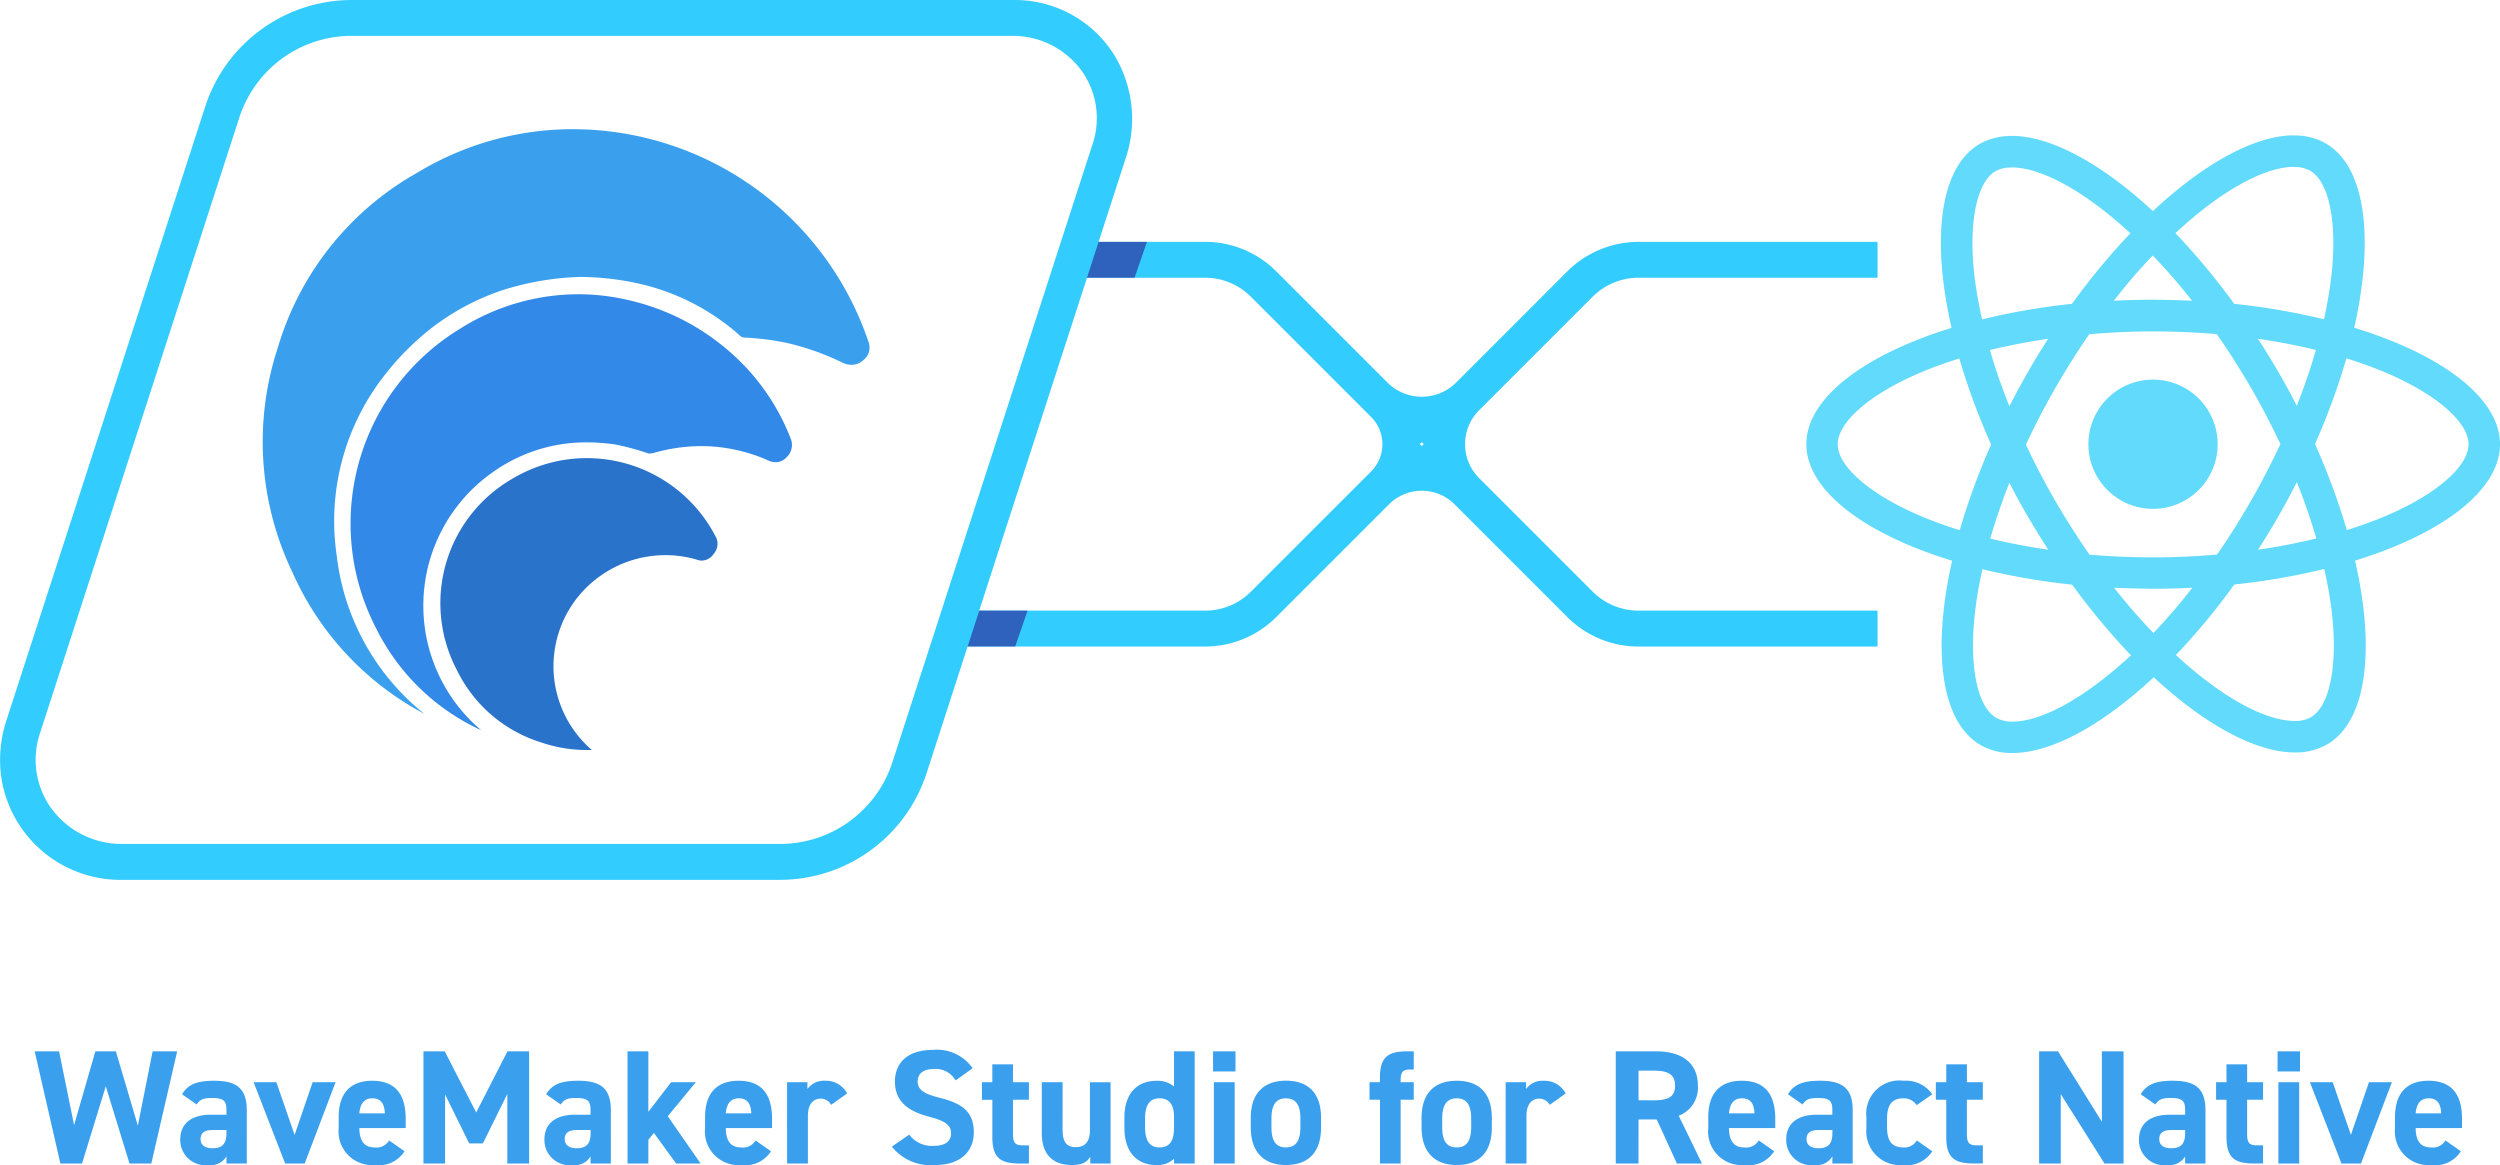 <?xml version="1.0" encoding="UTF-8"?> <svg xmlns="http://www.w3.org/2000/svg" xmlns:xlink="http://www.w3.org/1999/xlink" id="Component_114_4" data-name="Component 114 – 4" width="199.822" height="93.117" viewBox="0 0 199.822 93.117"><defs><clipPath id="clip-path"><rect id="Rectangle_35559" data-name="Rectangle 35559" width="14.327" height="32.338" fill="none"></rect></clipPath></defs><g id="Group_141519" data-name="Group 141519" transform="translate(0)"><g id="Group_141520" data-name="Group 141520"><g id="Group_141517" data-name="Group 141517" transform="translate(0 0)"><g id="Group_141521" data-name="Group 141521"><path id="Path_171019" data-name="Path 171019" d="M145.152,31.413c0-3.673-4.6-7.154-11.652-9.312,1.627-7.188.9-12.906-2.282-14.737a4.964,4.964,0,0,0-2.52-.631V6.72c-3.108,0-7.176,2.215-11.29,6.058-4.114-3.819-8.182-6.013-11.29-6.013v.011a5.039,5.039,0,0,0-2.554.634c-3.175,1.83-3.887,7.537-2.248,14.7-7.03,2.169-11.607,5.639-11.607,9.3s4.6,7.154,11.652,9.312c-1.627,7.188-.9,12.906,2.282,14.736a4.967,4.967,0,0,0,2.543.632c3.108,0,7.176-2.215,11.29-6.056,4.114,3.819,8.182,6.013,11.29,6.013a5.039,5.039,0,0,0,2.554-.634c3.175-1.83,3.887-7.537,2.248-14.7,7.007-2.158,11.585-5.639,11.585-9.3M128.686,9.24v.011a2.6,2.6,0,0,1,1.288.295c1.537.88,2.2,4.238,1.685,8.554-.126,1.062-.328,2.181-.576,3.323a54.937,54.937,0,0,0-7.176-1.233,55.3,55.3,0,0,0-4.7-5.651c3.678-3.418,7.13-5.293,9.481-5.3M107.418,37.2q.8,1.357,1.627,2.644c-1.6-.237-3.153-.531-4.634-.893.418-1.457.938-2.96,1.526-4.463.464.9.95,1.807,1.481,2.712m-3.04-13.324c1.481-.349,3.04-.655,4.656-.892-.554.869-1.107,1.762-1.627,2.678s-1.006,1.807-1.469,2.712q-.891-2.209-1.56-4.5m2.881,7.572c.7-1.514,1.492-3.029,2.34-4.51.882-1.526,1.785-2.973,2.723-4.316,1.685-.146,3.391-.227,5.108-.227s3.414.08,5.086.216c.938,1.345,1.854,2.779,2.734,4.294.859,1.481,1.638,2.984,2.351,4.5-.713,1.514-1.492,3.029-2.34,4.51-.882,1.526-1.785,2.971-2.723,4.316-1.683.146-3.391.225-5.108.225s-3.414-.079-5.086-.214q-1.407-2.018-2.734-4.294c-.859-1.481-1.638-2.984-2.351-4.5m20.184,5.718c.52-.9,1.006-1.819,1.469-2.723q.891,2.209,1.56,4.5c-1.481.362-3.04.668-4.656.9.554-.869,1.107-1.762,1.627-2.678m-.011-11.538c-.52-.9-1.073-1.786-1.627-2.644,1.6.237,3.153.531,4.634.892-.418,1.458-.938,2.961-1.526,4.465-.464-.9-.95-1.809-1.481-2.712m-6.893-5.684c-1.017-.045-2.057-.079-3.108-.079s-2.113.023-3.142.079a43.752,43.752,0,0,1,3.108-3.616,46.437,46.437,0,0,1,3.142,3.616M104.819,9.591a2.5,2.5,0,0,1,1.3-.295V9.285c2.34,0,5.808,1.865,9.494,5.266a53.551,53.551,0,0,0-4.669,5.639,52.912,52.912,0,0,0-7.186,1.244c-.261-1.131-.452-2.227-.589-3.278-.529-4.316.126-7.674,1.651-8.565M101.97,38.284c-1.119-.351-2.181-.734-3.164-1.152-4-1.706-6.589-3.945-6.589-5.718s2.588-4.024,6.589-5.718c.972-.418,2.034-.792,3.13-1.141a54.285,54.285,0,0,0,2.543,6.882,53.522,53.522,0,0,0-2.509,6.848m4.193,15.3a2.7,2.7,0,0,1-1.276-.306c-1.537-.882-2.2-4.238-1.683-8.556.124-1.061.327-2.181.576-3.322a54.912,54.912,0,0,0,7.175,1.233,55.075,55.075,0,0,0,4.7,5.649c-3.686,3.425-7.143,5.3-9.494,5.3m11.29-7.086a46.437,46.437,0,0,1-3.142-3.616c1.017.045,2.057.079,3.108.079s2.113-.023,3.142-.079a44.29,44.29,0,0,1-3.108,3.616m12.589,6.735a2.515,2.515,0,0,1-1.3.295c-2.34,0-5.808-1.865-9.492-5.268a53.219,53.219,0,0,0,4.667-5.639A52.626,52.626,0,0,0,131.1,41.38a31.766,31.766,0,0,1,.589,3.29c.531,4.316-.126,7.672-1.651,8.565m6-16.1c-.972.418-2.034.792-3.13,1.141a54.285,54.285,0,0,0-2.543-6.882,53.522,53.522,0,0,0,2.509-6.848c1.119.349,2.181.734,3.175,1.152,4,1.706,6.589,3.945,6.589,5.718s-2.6,4.024-6.6,5.718" transform="translate(54.67 4.096)" fill="#61dafb"></path><path id="Path_171020" data-name="Path 171020" d="M108.882,29.183a5.165,5.165,0,1,0-5.165-5.165,5.165,5.165,0,0,0,5.165,5.165" transform="translate(63.207 11.49)" fill="#61dafb"></path><path id="Path_171021" data-name="Path 171021" d="M42.767,30.939a1.137,1.137,0,0,0,.942-.528,1.211,1.211,0,0,0,.119-1.474A11.583,11.583,0,0,0,27.641,24.39a11.475,11.475,0,0,0-4.466,15.269A11.17,11.17,0,0,0,29.9,45.466a11.3,11.3,0,0,0,3.721.616c.121,0,.24,0,.361,0a8.84,8.84,0,0,1-1.249-12.069,9,9,0,0,1,9.624-3.153,1.1,1.1,0,0,0,.412.084" transform="translate(13.327 13.866)" fill="#2a73ca"></path><path id="Path_171022" data-name="Path 171022" d="M52.251,27.649a1.341,1.341,0,0,0,.323-1.534,17.606,17.606,0,0,0-5.14-7.146,18.46,18.46,0,0,0-7.942-3.917,17.443,17.443,0,0,0-3.872-.438,17.723,17.723,0,0,0-9.491,2.775,18.218,18.218,0,0,0-6.657,23.966,17.5,17.5,0,0,0,8.38,8.105,13.026,13.026,0,0,1,.811-20.544,12.839,12.839,0,0,1,7.627-2.464,15.42,15.42,0,0,1,2.335.179,21.266,21.266,0,0,1,2.6.708,1.372,1.372,0,0,0,.4-.037,13.752,13.752,0,0,1,3.832-.55,12.745,12.745,0,0,1,2.75.3,13.087,13.087,0,0,1,2.578.84,1.311,1.311,0,0,0,.591.145,1.154,1.154,0,0,0,.872-.383" transform="translate(10.611 8.906)" fill="#3389e7"></path><path id="Path_171023" data-name="Path 171023" d="M61.456,23.387a24.975,24.975,0,0,0-23.6-16.971A23.983,23.983,0,0,0,25.437,9.873a23.745,23.745,0,0,0-11.185,14.01A24.084,24.084,0,0,0,15.42,41.826,23.615,23.615,0,0,0,25.954,53.139a18.967,18.967,0,0,1-6.988-12.613A18.876,18.876,0,0,1,22.851,26a21.6,21.6,0,0,1,3.7-3.7A19.407,19.407,0,0,1,32.163,19.3a22.6,22.6,0,0,1,6.328-1.077,22.431,22.431,0,0,1,4.061.418A18.143,18.143,0,0,1,51.1,22.832a.625.625,0,0,0,.447.241,21.181,21.181,0,0,1,3.352.418,20.38,20.38,0,0,1,4.423,1.556,1.63,1.63,0,0,0,.776.2,1.375,1.375,0,0,0,.932-.351,1.277,1.277,0,0,0,.423-1.514" transform="translate(7.952 3.91)" fill="#3aa0ee"></path><path id="Path_171024" data-name="Path 171024" d="M130.96,22.2H150.01a.058.058,0,0,0,.06-.058V19.392a.059.059,0,0,0-.06-.06H130.984a8.1,8.1,0,0,0-5.726,2.372l-8.866,8.868a3.888,3.888,0,0,1-5.5,0l-8.884-8.884a8.039,8.039,0,0,0-5.684-2.356H87.811l2.144-6.621a9.85,9.85,0,0,0-.967-8.429A9.372,9.372,0,0,0,81.073,0H28.126A12.329,12.329,0,0,0,16.4,8.53L.562,57.43a10.264,10.264,0,0,0-.475,4.6,9.633,9.633,0,0,0,9.719,8.295H62.333a12.327,12.327,0,0,0,11.728-8.53l3.277-10.118H96.325a8.039,8.039,0,0,0,5.684-2.356l9.011-9.01a3.707,3.707,0,0,1,5.243,0l9.011,9.01a8.04,8.04,0,0,0,5.686,2.356H150.01a.059.059,0,0,0,.06-.06V48.865a.058.058,0,0,0-.06-.058H130.96a5.175,5.175,0,0,1-3.658-1.516l-9.08-9.08a3.83,3.83,0,0,1,0-5.416l9.08-9.08A5.175,5.175,0,0,1,130.96,22.2M113.486,35.5l.156-.156.156.156-.156.156ZM71.334,60.908a9.438,9.438,0,0,1-9,6.547H9.8a6.961,6.961,0,0,1-5.831-3.031,6.663,6.663,0,0,1-.784-5.784L19.123,9.413a9.438,9.438,0,0,1,9-6.547H80.873a6.8,6.8,0,0,1,5.7,2.963,6.513,6.513,0,0,1,.766,5.654ZM99.983,47.291a5.175,5.175,0,0,1-3.658,1.516H78.266L86.883,22.2h9.442a5.175,5.175,0,0,1,3.658,1.516l9.608,9.608a3.083,3.083,0,0,1,0,4.36Z" transform="translate(0 0)" fill="#3cf"></path><g id="Group_141515" data-name="Group 141515" transform="translate(77.345 19.333)" opacity="0.7"><g id="Group_141514" data-name="Group 141514"><g id="Group_141513" data-name="Group 141513" clip-path="url(#clip-path)"><path id="Path_171025" data-name="Path 171025" d="M54.912,12.012l-.929,2.866h3.8l.991-2.866Z" transform="translate(-44.446 -12.012)" fill="#2e34a0"></path><path id="Path_171026" data-name="Path 171026" d="M48.986,30.324l-.929,2.866h3.8l.991-2.866Z" transform="translate(-48.058 -0.852)" fill="#2e34a0"></path></g></g></g></g></g></g></g><path id="Path_171215" data-name="Path 171215" d="M-91.546-6.175-89.648,0h1.742l2.067-8.97H-87.8l-1.183,5.941L-90.74-8.97h-1.638l-1.7,5.9-1.2-5.9h-1.95L-95.173,0h1.729Zm5.954,4.251A2.012,2.012,0,0,0-83.3.117a1.426,1.426,0,0,0,1.4-.689V0h1.625V-4.264c0-1.859-.949-2.353-2.626-2.353-1.339,0-2.067.286-2.548,1.079l1.17.819c.273-.429.585-.52,1.222-.52.936,0,1.157.234,1.157.962V-3.9h-1.287C-84.552-3.9-85.592-3.3-85.592-1.924Zm3.692-.507c0,.884-.364,1.209-1.118,1.209-.572,0-.949-.234-.949-.728s.3-.728.975-.728H-81.9ZM-75.01-6.5l-1.443,4.212L-77.909-6.5h-1.82L-77.207,0h1.56l2.47-6.5Zm6.11,4.654a1.159,1.159,0,0,1-1.157.559c-.923,0-1.209-.65-1.222-1.547h3.705v-.741c0-1.976-.845-3.042-2.678-3.042-1.69,0-2.678.949-2.678,2.912v.884A2.683,2.683,0,0,0-70.044.117a2.424,2.424,0,0,0,2.379-1.1Zm-1.339-3.367c.624,0,.962.351,1,1.2h-2.041C-71.214-4.758-70.9-5.213-70.239-5.213Zm5.785-3.757h-1.7V0h1.729V-5.525L-62.5-1.612h1.1l1.95-3.952V0h1.742V-8.97h-1.729l-2.5,4.888Zm7.969,7.046A2.012,2.012,0,0,0-54.2.117a1.426,1.426,0,0,0,1.4-.689V0h1.625V-4.264c0-1.859-.949-2.353-2.626-2.353-1.339,0-2.067.286-2.548,1.079l1.17.819c.273-.429.585-.52,1.222-.52.936,0,1.157.234,1.157.962V-3.9H-54.08C-55.445-3.9-56.485-3.3-56.485-1.924Zm3.692-.507c0,.884-.364,1.209-1.118,1.209-.572,0-.949-.234-.949-.728s.3-.728.975-.728h1.092ZM-46.358-6.5l-1.82,2.366V-8.97h-1.664V0h1.664V-1.9l.442-.546L-45.955,0H-44l-2.626-3.783L-44.382-6.5Zm6.747,4.654a1.159,1.159,0,0,1-1.157.559c-.923,0-1.209-.65-1.222-1.547h3.7v-.741c0-1.976-.845-3.042-2.678-3.042-1.69,0-2.678.949-2.678,2.912v.884A2.683,2.683,0,0,0-40.755.117a2.424,2.424,0,0,0,2.379-1.1ZM-40.95-5.213c.624,0,.962.351,1,1.2H-41.99C-41.925-4.758-41.613-5.213-40.95-5.213Zm8.658-.39a1.9,1.9,0,0,0-1.755-1.014,1.61,1.61,0,0,0-1.417.663V-6.5h-1.625V0h1.664V-3.822c0-.91.416-1.365,1.04-1.365a.96.96,0,0,1,.819.494Zm10.036-2.015A3.484,3.484,0,0,0-25.4-9.087c-2.132,0-3.068,1.1-3.068,2.522,0,1.482.884,2.327,2.652,2.8,1.456.377,1.833.728,1.833,1.352,0,.546-.351,1-1.391,1a2.241,2.241,0,0,1-1.95-.9l-1.391.962A3.952,3.952,0,0,0-25.259.117c2.106,0,3.094-1.144,3.094-2.613,0-1.586-.845-2.288-2.717-2.756-1.2-.3-1.768-.611-1.768-1.313,0-.611.442-.988,1.261-.988a1.827,1.827,0,0,1,1.768.91Zm.741,2.522h.832v2.977c0,1.677.65,2.119,2.223,2.119h.7V-1.456h-.533c-.611,0-.741-.273-.741-.923V-5.1h1.274V-6.5h-1.274V-7.93h-1.651V-6.5h-.832Zm10.283-1.4h-1.651v3.822c0,.9-.364,1.365-1.131,1.365-.689,0-1.053-.351-1.053-1.378V-6.5h-1.664v4.056c0,1.911,1.079,2.561,2.392,2.561.858,0,1.209-.221,1.482-.663V0h1.625Zm5.07.338a2.062,2.062,0,0,0-1.391-.455C-9.1-6.617-10.127-5.6-10.127-3.7v.884c0,1.729.871,2.938,2.574,2.938A1.946,1.946,0,0,0-6.162-.377V0h1.651V-8.97H-6.162ZM-7.319-1.287c-.9,0-1.157-.7-1.157-1.638V-3.6c0-1.04.338-1.612,1.157-1.612.78,0,1.157.52,1.157,1.469v.819C-6.162-1.989-6.383-1.287-7.319-1.287ZM-2.977,0h1.664V-6.5H-2.977Zm-.065-7.358h1.794V-8.97H-3.042Zm8.632,3.7c0-1.95-1-2.964-2.808-2.964C1-6.617-.026-5.6-.026-3.653v.78c0,1.82.923,2.99,2.808,2.99,1.963,0,2.808-1.209,2.808-2.99ZM2.782-1.287c-.923,0-1.157-.7-1.157-1.638V-3.6c0-1.04.338-1.612,1.157-1.612S3.939-4.641,3.939-3.6v.676C3.939-1.989,3.692-1.287,2.782-1.287ZM9.464-6.5v1.4H10.3V0h1.651V-5.1H13V-6.5H11.947v-.091c0-.65.13-.923.741-.923H13V-8.97h-.481c-1.573,0-2.223.442-2.223,2.119V-6.5ZM19.24-3.653c0-1.95-1-2.964-2.808-2.964-1.781,0-2.808,1.014-2.808,2.964v.78c0,1.82.923,2.99,2.808,2.99,1.963,0,2.808-1.209,2.808-2.99ZM16.432-1.287c-.923,0-1.157-.7-1.157-1.638V-3.6c0-1.04.338-1.612,1.157-1.612s1.157.572,1.157,1.612v.676C17.589-1.989,17.342-1.287,16.432-1.287ZM25.142-5.6a1.9,1.9,0,0,0-1.755-1.014,1.61,1.61,0,0,0-1.417.663V-6.5H20.345V0h1.664V-3.822c0-.91.416-1.365,1.04-1.365a.959.959,0,0,1,.819.494ZM36.036,0,34.177-3.822a2.393,2.393,0,0,0,1.534-2.405c0-1.82-1.287-2.743-3.354-2.743H29.146V0h1.82V-3.523h1.456L34.034,0Zm-5.07-5.057V-7.423h1.222c1.079,0,1.7.26,1.7,1.2s-.624,1.17-1.7,1.17Zm9.607,3.211a1.159,1.159,0,0,1-1.157.559c-.923,0-1.209-.65-1.222-1.547h3.7v-.741c0-1.976-.845-3.042-2.678-3.042-1.69,0-2.678.949-2.678,2.912v.884A2.683,2.683,0,0,0,39.429.117a2.424,2.424,0,0,0,2.379-1.1ZM39.234-5.213c.624,0,.962.351,1,1.2H38.194C38.259-4.758,38.571-5.213,39.234-5.213ZM42.77-1.924A2.012,2.012,0,0,0,45.058.117a1.426,1.426,0,0,0,1.4-.689V0h1.625V-4.264c0-1.859-.949-2.353-2.626-2.353-1.339,0-2.067.286-2.548,1.079l1.17.819c.273-.429.585-.52,1.222-.52.936,0,1.157.234,1.157.962V-3.9H45.175C43.81-3.9,42.77-3.3,42.77-1.924Zm3.692-.507c0,.884-.364,1.209-1.118,1.209-.572,0-.949-.234-.949-.728s.3-.728.975-.728h1.092Zm6.747.585a1.143,1.143,0,0,1-1.079.559c-1.053,0-1.3-.7-1.3-1.638V-3.6c0-1.04.364-1.612,1.3-1.612a1.227,1.227,0,0,1,1.066.546l1.248-.871a2.56,2.56,0,0,0-2.275-1.079A2.65,2.65,0,0,0,49.179-3.7v.884a2.7,2.7,0,0,0,2.9,2.938,2.449,2.449,0,0,0,2.366-1.1ZM54.73-5.1h.832v2.977c0,1.677.65,2.119,2.223,2.119h.7V-1.456h-.533c-.611,0-.741-.273-.741-.923V-5.1h1.274V-6.5H57.213V-7.93H55.562V-6.5H54.73ZM68-8.97v5.629L64.493-8.97H62.985V0h1.729V-5.551L68.211,0h1.521V-8.97Zm2.964,7.046A2.012,2.012,0,0,0,73.255.117a1.426,1.426,0,0,0,1.4-.689V0h1.625V-4.264c0-1.859-.949-2.353-2.626-2.353-1.339,0-2.067.286-2.548,1.079l1.17.819c.273-.429.585-.52,1.222-.52.936,0,1.157.234,1.157.962V-3.9H73.372C72.007-3.9,70.967-3.3,70.967-1.924Zm3.692-.507c0,.884-.364,1.209-1.118,1.209-.572,0-.949-.234-.949-.728s.3-.728.975-.728h1.092ZM77.129-5.1h.832v2.977c0,1.677.65,2.119,2.223,2.119h.7V-1.456h-.533c-.611,0-.741-.273-.741-.923V-5.1h1.274V-6.5H79.612V-7.93H77.961V-6.5h-.832ZM82.108,0h1.664V-6.5H82.108Zm-.065-7.358h1.794V-8.97H82.043Zm7.306.858L87.906-2.288,86.45-6.5H84.63L87.152,0h1.56l2.47-6.5Zm6.11,4.654a1.159,1.159,0,0,1-1.157.559c-.923,0-1.209-.65-1.222-1.547h3.705v-.741c0-1.976-.845-3.042-2.678-3.042-1.69,0-2.678.949-2.678,2.912v.884A2.683,2.683,0,0,0,94.315.117a2.424,2.424,0,0,0,2.379-1.1ZM94.12-5.213c.624,0,.962.351,1,1.2H93.08C93.145-4.758,93.457-5.213,94.12-5.213Z" transform="translate(100 93)" fill="#3aa0ee"></path></svg> 